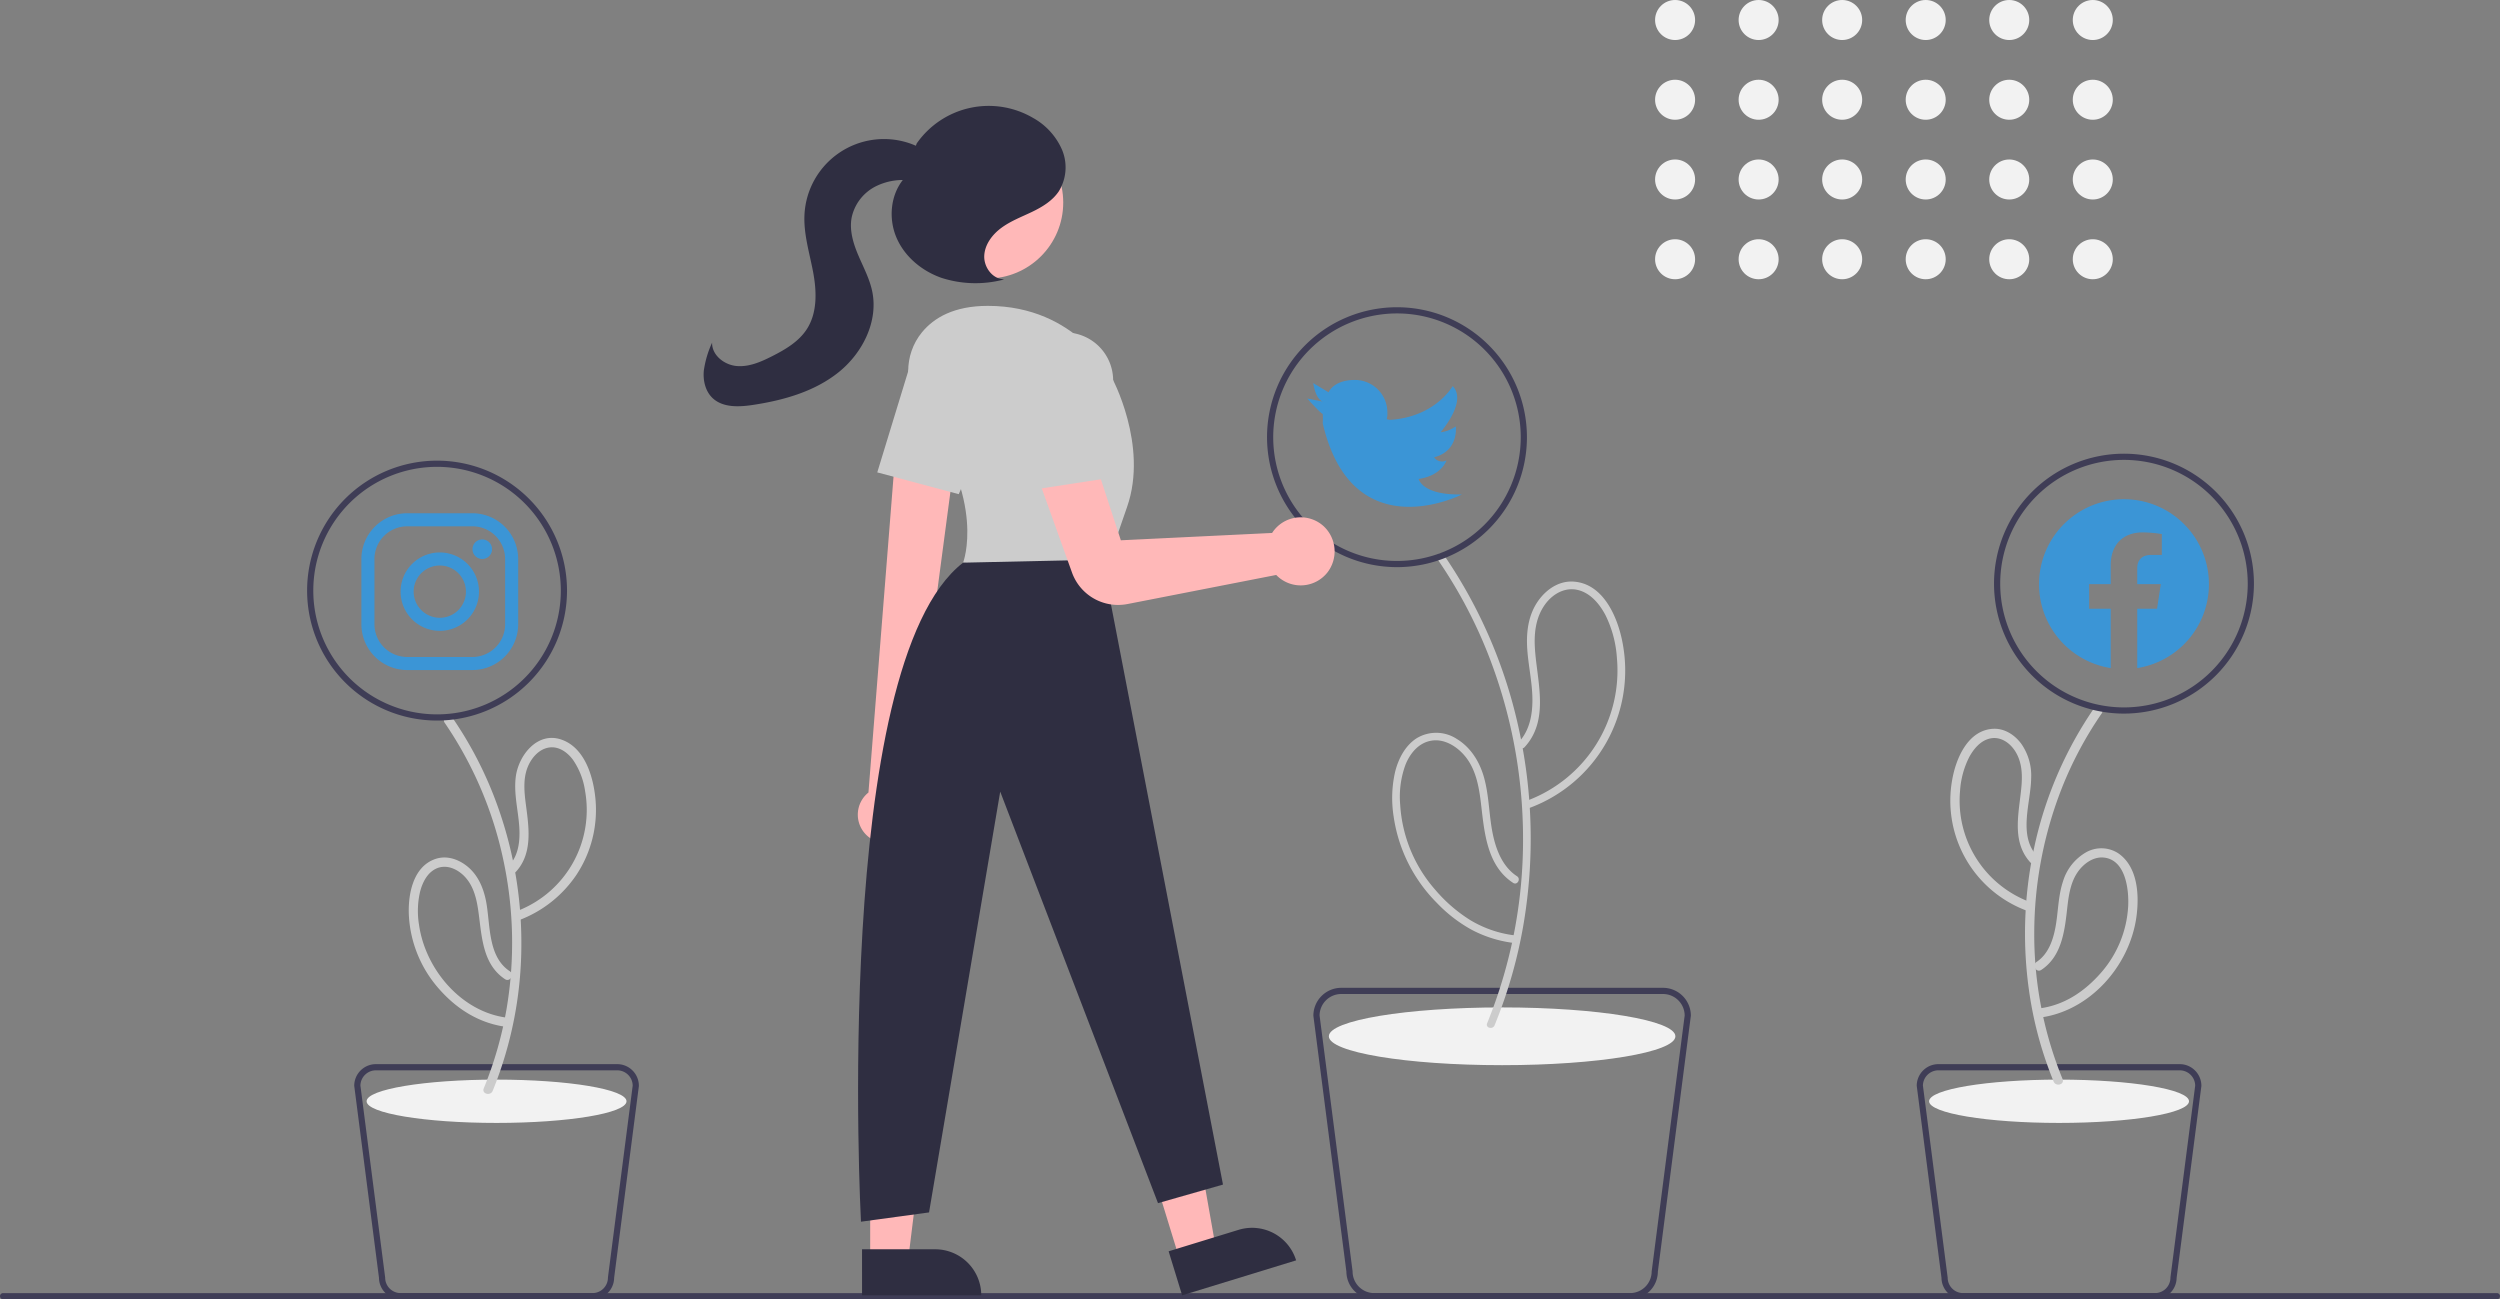 <?xml version="1.0" encoding="UTF-8" standalone="no"?>
<svg xmlns="http://www.w3.org/2000/svg" data-name="Layer 1" width="808" height="419.93" viewBox="0 0 808 419.93" xmlns:xlink="http://www.w3.org/1999/xlink"><rect x="0" y="0" width="808" height="419.93" fill="#808080" stroke="none"/><path d="M631.154,651.031l-10.659-82.605-.008-.128a9.01,9.01,0,0,1,9-9h104a9.01,9.01,0,0,1,9,9L734.732,628.425l-2.912,22.606a9.01,9.01,0,0,1-9,8.934h-82.666A9.01,9.01,0,0,1,631.154,651.031Zm102.333-89.733h-104a7.008,7.008,0,0,0-7,6.938l7.739,59.935,2.92,22.666.008.129a7.008,7.008,0,0,0,7,7h82.666a7.008,7.008,0,0,0,7-7l10.667-82.729A7.008,7.008,0,0,0,733.487,561.298Z" transform="translate(-196 -240.035)" fill="#3f3d56"/><ellipse cx="485.487" cy="334.93" rx="56" ry="9.333" fill="#f2f2f2"/><path d="M676.639,570.765a156.834,156.834,0,0,0,11.609-59.778,163.21,163.21,0,0,0-11.438-59.879,152.825,152.825,0,0,0-16.209-30.327c-.912-1.323,1.246-2.57,2.151-1.257a158.735,158.735,0,0,1,24.312,56.901,165.83,165.83,0,0,1,1.457,61.615,154.195,154.195,0,0,1-9.479,33.389c-.602,1.462-3.013.822-2.402-.662Z" transform="translate(-196 -240.035)" fill="#ccc"/><path d="M686.981,479.762c3.397-3.681,4.324-8.806,4.297-13.661-.032-5.766-1.449-11.411-1.72-17.161-.243-5.145.537-10.348,3.543-14.648,2.588-3.702,6.668-6.551,11.35-6.289,9.988.56,14.638,12.047,16.079,20.435a47.339,47.339,0,0,1-30.015,52.658c-1.499.572-2.148-1.836-.662-2.402a44.894,44.894,0,0,0,28.729-46.038,36.419,36.419,0,0,0-3.703-13.826c-1.917-3.624-4.897-7.222-9.083-8.149-4.123-.914-7.99,1.373-10.373,4.628-3.005,4.103-3.631,9.063-3.354,14.025.594,10.606,4.888,23.289-3.327,32.19-1.09,1.181-2.848-.584-1.762-1.762Z" transform="translate(-196 -240.035)" fill="#ccc"/><path d="M685.039,525.381c-8.446-5.511-9.289-16.292-10.355-25.371-.603-5.141-1.477-10.604-4.631-14.867-2.595-3.506-6.991-6.519-11.547-5.703-4.016.719-6.731,4.035-8.208,7.64a29.912,29.912,0,0,0-1.751,13.091A45.777,45.777,0,0,0,659.796,527.527a48.843,48.843,0,0,0,11.43,9.908,36.23,36.23,0,0,0,14.449,4.925c1.573.186,1.592,2.68,0,2.491a39.347,39.347,0,0,1-13.88-4.232,46.325,46.325,0,0,1-11.362-8.725,49.581,49.581,0,0,1-14.012-27.983,38.168,38.168,0,0,1,.502-14.515c1.064-4.148,3.191-8.307,6.86-10.712a12.183,12.183,0,0,1,13.059.179c4.474,2.723,7.293,7.252,8.722,12.199,1.754,6.071,1.631,12.462,2.924,18.617,1.086,5.168,3.21,10.552,7.807,13.552,1.338.873.091,3.031-1.257,2.151Z" transform="translate(-196 -240.035)" fill="#ccc"/><path d="M605.504,381.336a42,42,0,1,1,42,42A42.048,42.048,0,0,1,605.504,381.336Zm2,0a40,40,0,1,0,40-40A40.045,40.045,0,0,0,607.504,381.336Z" transform="translate(-196 -240.035)" fill="#3f3d56"/><path d="M623.504,369.834l-5-1s4.2,4.7,5,5h0a20.124,20.124,0,0,1,0,3c9.6,41.2,45,23,45,23-12.9.3-14-5-14-5,7.5-1.1,9-6,9-6a3.09,3.09,0,0,1-4-1c8.1-2.1,7-10,7-10a10.4,10.4,0,0,1-4.9,1.9c.9-1.1,8.5-10.2,3.9-14.9,0,0-5.6,10-20.3,10.9l-1-.2a7.85,7.85,0,0,0,.2-2.2,10.5,10.5,0,0,0-10.5-10.5c-7,0-8.5,4-8.5,4l-5-3C620.504,363.834,621.004,368.834,623.504,369.834Z" transform="translate(-196 -240.035)" fill="#3b95d6"/><path d="M892.487,659.965h-62a7.008,7.008,0,0,1-7-6.933L815.487,590.965a7.008,7.008,0,0,1,7-7h78a7.008,7.008,0,0,1,7,7l-.008.128-7.992,61.939A7.008,7.008,0,0,1,892.487,659.965Zm-75-69.062,8,62.062a5.006,5.006,0,0,0,5,5h62a5.006,5.006,0,0,0,5-5l.008-.129,7.991-61.933a5.006,5.006,0,0,0-5-4.938h-78A5.006,5.006,0,0,0,817.487,590.903Z" transform="translate(-196 -240.035)" fill="#3f3d56"/><ellipse cx="665.487" cy="355.93" rx="42" ry="7" fill="#f2f2f2"/><path d="M862.626,588.794a123.717,123.717,0,0,1-9.157-47.09,128.6,128.6,0,0,1,9.007-47.172,120.519,120.519,0,0,1,12.774-23.884c1.098-1.594-1.501-3.096-2.59-1.514a125.983,125.983,0,0,0-19.25,45.015,131.778,131.778,0,0,0-1.208,48.816,122.193,122.193,0,0,0,7.531,26.626c.723,1.761,3.627.99,2.893-.798Z" transform="translate(-196 -240.035)" fill="#ccc"/><path d="M854.32,516.642c-6.125-6.716-1.963-17.141-1.852-25.043a17.941,17.941,0,0,0-3.244-11.254c-2.158-2.862-5.44-4.99-9.142-4.757-8.097.51-11.939,9.613-13.131,16.48a37.924,37.924,0,0,0,24.075,42.296c1.804.692,2.585-2.207.798-2.893a34.972,34.972,0,0,1-22.335-35.797,28.034,28.034,0,0,1,2.933-10.889c1.484-2.753,3.794-5.544,7.04-6.122,3.22-.573,6.098,1.467,7.782,4.061,2.145,3.304,2.414,7.16,2.124,10.998-.633,8.375-3.558,18.036,2.832,25.041,1.304,1.43,3.421-.697,2.121-2.121Z" transform="translate(-196 -240.035)" fill="#ccc"/><path d="M855.75,553.507c6.42-4.239,7.509-12.171,8.293-19.211.458-4.111.948-8.539,3.258-12.087,1.835-2.818,5.091-5.363,8.632-5.011,7.075.703,8.177,10.342,7.891,15.794a35.576,35.576,0,0,1-8.711,21.359c-5.299,6.083-11.97,10.632-20.126,11.614-1.893.228-1.916,3.231,0,3,16.286-1.961,29.246-16.571,31.49-32.5.979-6.947.54-16.303-5.907-20.679a10.036,10.036,0,0,0-10.418-.246,16.222,16.222,0,0,0-7.394,9.368c-1.621,4.877-1.513,10.075-2.483,15.078-.801,4.131-2.375,8.511-6.04,10.93-1.604,1.059-.103,3.658,1.514,2.59Z" transform="translate(-196 -240.035)" fill="#ccc"/><path d="M882.47,470.67a42,42,0,1,1,42-42A42.048,42.048,0,0,1,882.47,470.67Zm0-82a40,40,0,1,0,40,40A40.045,40.045,0,0,0,882.47,388.67Z" transform="translate(-196 -240.035)" fill="#3f3d56"/><path d="M909.926,428.835a27.456,27.456,0,1,0-31.746,27.124v-19.185h-6.973v-7.939h6.973v-6.05c0-6.88,4.1-10.683,10.371-10.683a42.192,42.192,0,0,1,6.147.537v6.757h-3.464c-3.409,0-4.475,2.116-4.475,4.29v5.15h7.614l-1.216,7.939h-6.398v19.186a27.464,27.464,0,0,0,23.167-27.126Z" transform="translate(-196 -240.035)" fill="#3b95d6" fill-rule="evenodd"/><path d="M1004,658.965a1.003,1.003,0,0,1-1,1H197a1,1,0,0,1,0-2h806A1.003,1.003,0,0,1,1004,658.965Z" transform="translate(-196 -240.035)" fill="#3f3d56"/><path d="M387.487,659.965h-62a7.008,7.008,0,0,1-7-6.933L310.487,590.965a7.008,7.008,0,0,1,7-7h78a7.008,7.008,0,0,1,7,7l-.008.128-7.992,61.939A7.008,7.008,0,0,1,387.487,659.965Zm-75-69.062,8,62.062a5.006,5.006,0,0,0,5,5h62a5.006,5.006,0,0,0,5-5l.008-.129,7.991-61.933a5.006,5.006,0,0,0-5-4.938h-78A5.006,5.006,0,0,0,312.487,590.903Z" transform="translate(-196 -240.035)" fill="#3f3d56"/><ellipse cx="160.487" cy="355.93" rx="42" ry="7" fill="#f2f2f2"/><path d="M355.241,592.592a125.984,125.984,0,0,0,9.264-48.087,130.9,130.9,0,0,0-9.188-47.955,123.808,123.808,0,0,0-13.002-24.415c-1.088-1.58-3.689-.081-2.59,1.514a123.716,123.716,0,0,1,18.906,44.103,127.75,127.75,0,0,1,1.151,48.007,122.12,122.12,0,0,1-7.433,26.036c-.733,1.785,2.168,2.562,2.893.798Z" transform="translate(-196 -240.035)" fill="#ccc"/><path d="M362.775,521.763c5.415-5.938,4.174-14.22,3.216-21.495-.528-4.013-.997-8.349.519-12.21,1.143-2.911,3.515-5.794,6.732-6.389,3.243-.6,6.122,1.466,7.958,3.957a23.744,23.744,0,0,1,3.893,10.027,34.975,34.975,0,0,1-21.942,38.818c-1.784.684-1.01,3.586.798,2.893a38.862,38.862,0,0,0,18.33-14.545,37.982,37.982,0,0,0,6.17-24.575c-.679-7.154-3.403-16.544-11.001-19.172-7.785-2.693-13.871,5.127-14.749,12.038-.683,5.374.748,10.645,1.119,15.98.303,4.349-.09,9.181-3.163,12.551-1.299,1.424.817,3.551,2.121,2.121Z" transform="translate(-196 -240.035)" fill="#ccc"/><path d="M360.738,553.917c-7.249-4.787-6.186-15.361-7.682-22.788-.828-4.114-2.517-8.109-5.781-10.878-2.886-2.449-6.798-3.867-10.526-2.606-7.397,2.502-8.979,11.786-8.587,18.553a38.912,38.912,0,0,0,9.579,23.275c5.871,6.739,13.276,11.413,22.247,12.493,1.913.23,1.896-2.772,0-3-14.873-1.791-26.558-15.717-28.568-30.098a27.428,27.428,0,0,1,.379-10.753c.768-2.877,2.269-5.93,5.072-7.295,3.217-1.566,6.761-.04,9.12,2.325,2.876,2.884,3.923,6.844,4.518,10.762,1.217,8.018,1.132,17.594,8.716,22.601,1.616,1.067,3.12-1.53,1.514-2.59Z" transform="translate(-196 -240.035)" fill="#ccc"/><path d="M337.258,472.918a42,42,0,1,1,42-42A42.048,42.048,0,0,1,337.258,472.918Zm0-82a40,40,0,1,0,40,40A40.045,40.045,0,0,0,337.258,390.918Z" transform="translate(-196 -240.035)" fill="#3f3d56"/><path d="M348.698,410.14a10.59,10.59,0,0,1,10.559,10.559V441.814a10.59,10.59,0,0,1-10.559,10.559H327.583a10.59,10.59,0,0,1-10.559-10.559V420.699a10.59,10.59,0,0,1,10.559-10.559h21.115m0-4.223H327.583A14.824,14.824,0,0,0,312.802,420.699V441.814A14.824,14.824,0,0,0,327.583,456.595h21.115A14.824,14.824,0,0,0,363.479,441.814V420.699A14.824,14.824,0,0,0,348.698,405.918Z" transform="translate(-196 -240.035)" fill="#3b95d6"/><path d="M351.865,420.699a3.161,3.161,0,1,1,.014,0Q351.872,420.699,351.865,420.699Z" transform="translate(-196 -240.035)" fill="#3b95d6"/><path d="M338.14,422.81a8.447,8.447,0,1,1-8.447,8.447,8.447,8.447,0,0,1,8.447-8.447m0-4.223a12.669,12.669,0,1,0,12.669,12.669A12.669,12.669,0,0,0,338.14,418.587Z" transform="translate(-196 -240.035)" fill="#3b95d6"/><polygon points="381.243 406.999 392.963 403.402 384.667 356.484 367.369 361.792 381.243 406.999" fill="#ffb8b8"/><path d="M575.04,638.476h38.531a0,0,0,0,1,0,0V653.363a0,0,0,0,1,0,0H589.927a14.887,14.887,0,0,1-14.887-14.887v0A0,0,0,0,1,575.04,638.476Z" transform="translate(1155.962 849.018) rotate(162.939)" fill="#2f2e41"/><polygon points="281.245 407.269 293.504 407.268 299.337 359.98 281.242 359.981 281.245 407.269" fill="#ffb8b8"/><path d="M474.618,643.8h38.531a0,0,0,0,1,0,0v14.887a0,0,0,0,1,0,0H489.505a14.887,14.887,0,0,1-14.887-14.887v0A0,0,0,0,1,474.618,643.8Z" transform="translate(791.796 1062.43) rotate(179.997)" fill="#2f2e41"/><path d="M476.365,510.226a9.162,9.162,0,0,1,.318-14.046l9.505-119.695,19.331,4.83L490.042,498.074a9.212,9.212,0,0,1-13.677,12.152Z" transform="translate(-196 -240.035)" fill="#ffb8b8"/><circle cx="319.076" cy="65.466" r="24.561" fill="#ffb8b8"/><path d="M493.719,372.805c-5.542-7.608-5.713-18.087.257-25.364,3.896-4.749,10.412-8.55,21.292-8.55,29,0,40,23,40,23s12,22,5,42-7,22-7,22l-46-4S515.029,402.059,493.719,372.805Z" transform="translate(-196 -240.035)" fill="#ccc"/><path d="M479.534,392.713l9.91-32.421a15.502,15.502,0,0,1,21.93-9.245h0A15.53,15.53,0,0,1,518.462,371.057l-12.598,28.691Z" transform="translate(-196 -240.035)" fill="#ccc"/><path d="M552.269,420.891l39,202-21,6-51-133-23,136-22,3s-9.65-179.945,33-213Z" transform="translate(-196 -240.035)" fill="#2f2e41"/><path d="M557.365,435.55a15.822,15.822,0,0,1-14.925-10.547l-11.262-31.334,17.484-8.31,9.596,29.297,48.893-2.371a10.6,10.6,0,0,1,.868-1.187h0a11.001,11.001,0,0,1,15.741-1.034,11.132,11.132,0,0,1,1.204,15.062,11,11,0,0,1-15.706,1.479,10.212,10.212,0,0,1-.782-.745l-47.992,9.385A16.25,16.25,0,0,1,557.365,435.55Z" transform="translate(-196 -240.035)" fill="#ffb8b8"/><path d="M524.872,364.795a15.501,15.501,0,0,1,16.362-17.282h0a15.53,15.53,0,0,1,14.535,15.472v31.335l-26.936,4.145Z" transform="translate(-196 -240.035)" fill="#ccc"/><path d="M520.477,330.285c-3.686-.016-6.53-3.897-6.365-7.58s2.639-6.923,5.619-9.093,6.475-3.492,9.798-5.087,6.617-3.586,8.669-6.648a14.716,14.716,0,0,0,1.023-13.504,21.669,21.669,0,0,0-9.333-10.224,28.378,28.378,0,0,0-37.607,8.25l-4.208,11.458c-4.288,5.156-4.968,12.813-2.332,18.98s8.248,10.806,14.581,13.011a35.794,35.794,0,0,0,19.841.595" transform="translate(-196 -240.035)" fill="#2f2e41"/><path d="M498.031,292.125c-1.809-2.899-4.944-4.743-8.186-5.825a25.724,25.724,0,0,0-33.832,23.003c-.344,6.314,1.634,12.489,2.795,18.705s1.393,13.082-2.034,18.396c-2.611,4.048-6.964,6.596-11.261,8.773-3.581,1.814-7.455,3.516-11.453,3.154s-8.016-3.528-7.91-7.541a32.054,32.054,0,0,0-2.682,9.08c-.281,3.156.497,6.561,2.776,8.762,3.313,3.199,8.563,2.965,13.116,2.274,9.857-1.494,19.838-4.295,27.626-10.52s12.955-16.475,10.904-26.231c-.857-4.075-2.87-7.796-4.497-11.63s-2.897-8.027-2.15-12.124a14.735,14.735,0,0,1,7.493-9.982,19.601,19.601,0,0,1,12.523-1.899c2.799.459,6.294,1.173,7.954-1.127a4.508,4.508,0,0,0-.094-4.809,13.248,13.248,0,0,0-3.593-3.56" transform="translate(-196 -240.035)" fill="#2f2e41"/><circle cx="541.388" cy="6.467" r="6.467" fill="#f2f2f2"/><circle cx="541.388" cy="32.24" r="6.467" fill="#f2f2f2"/><circle cx="541.388" cy="58.013" r="6.467" fill="#f2f2f2"/><circle cx="541.388" cy="83.787" r="6.467" fill="#f2f2f2"/><circle cx="568.388" cy="6.467" r="6.467" fill="#f2f2f2"/><circle cx="568.388" cy="32.24" r="6.467" fill="#f2f2f2"/><circle cx="568.388" cy="58.013" r="6.467" fill="#f2f2f2"/><circle cx="568.388" cy="83.787" r="6.467" fill="#f2f2f2"/><circle cx="595.388" cy="6.467" r="6.467" fill="#f2f2f2"/><circle cx="595.388" cy="32.24" r="6.467" fill="#f2f2f2"/><circle cx="595.388" cy="58.013" r="6.467" fill="#f2f2f2"/><circle cx="595.388" cy="83.787" r="6.467" fill="#f2f2f2"/><circle cx="622.388" cy="6.467" r="6.467" fill="#f2f2f2"/><circle cx="622.388" cy="32.24" r="6.467" fill="#f2f2f2"/><circle cx="622.388" cy="58.013" r="6.467" fill="#f2f2f2"/><circle cx="622.388" cy="83.787" r="6.467" fill="#f2f2f2"/><circle cx="649.388" cy="6.467" r="6.467" fill="#f2f2f2"/><circle cx="649.388" cy="32.24" r="6.467" fill="#f2f2f2"/><circle cx="649.388" cy="58.013" r="6.467" fill="#f2f2f2"/><circle cx="649.388" cy="83.787" r="6.467" fill="#f2f2f2"/><circle cx="676.388" cy="6.467" r="6.467" fill="#f2f2f2"/><circle cx="676.388" cy="32.24" r="6.467" fill="#f2f2f2"/><circle cx="676.388" cy="58.013" r="6.467" fill="#f2f2f2"/><circle cx="676.388" cy="83.787" r="6.467" fill="#f2f2f2"/></svg>